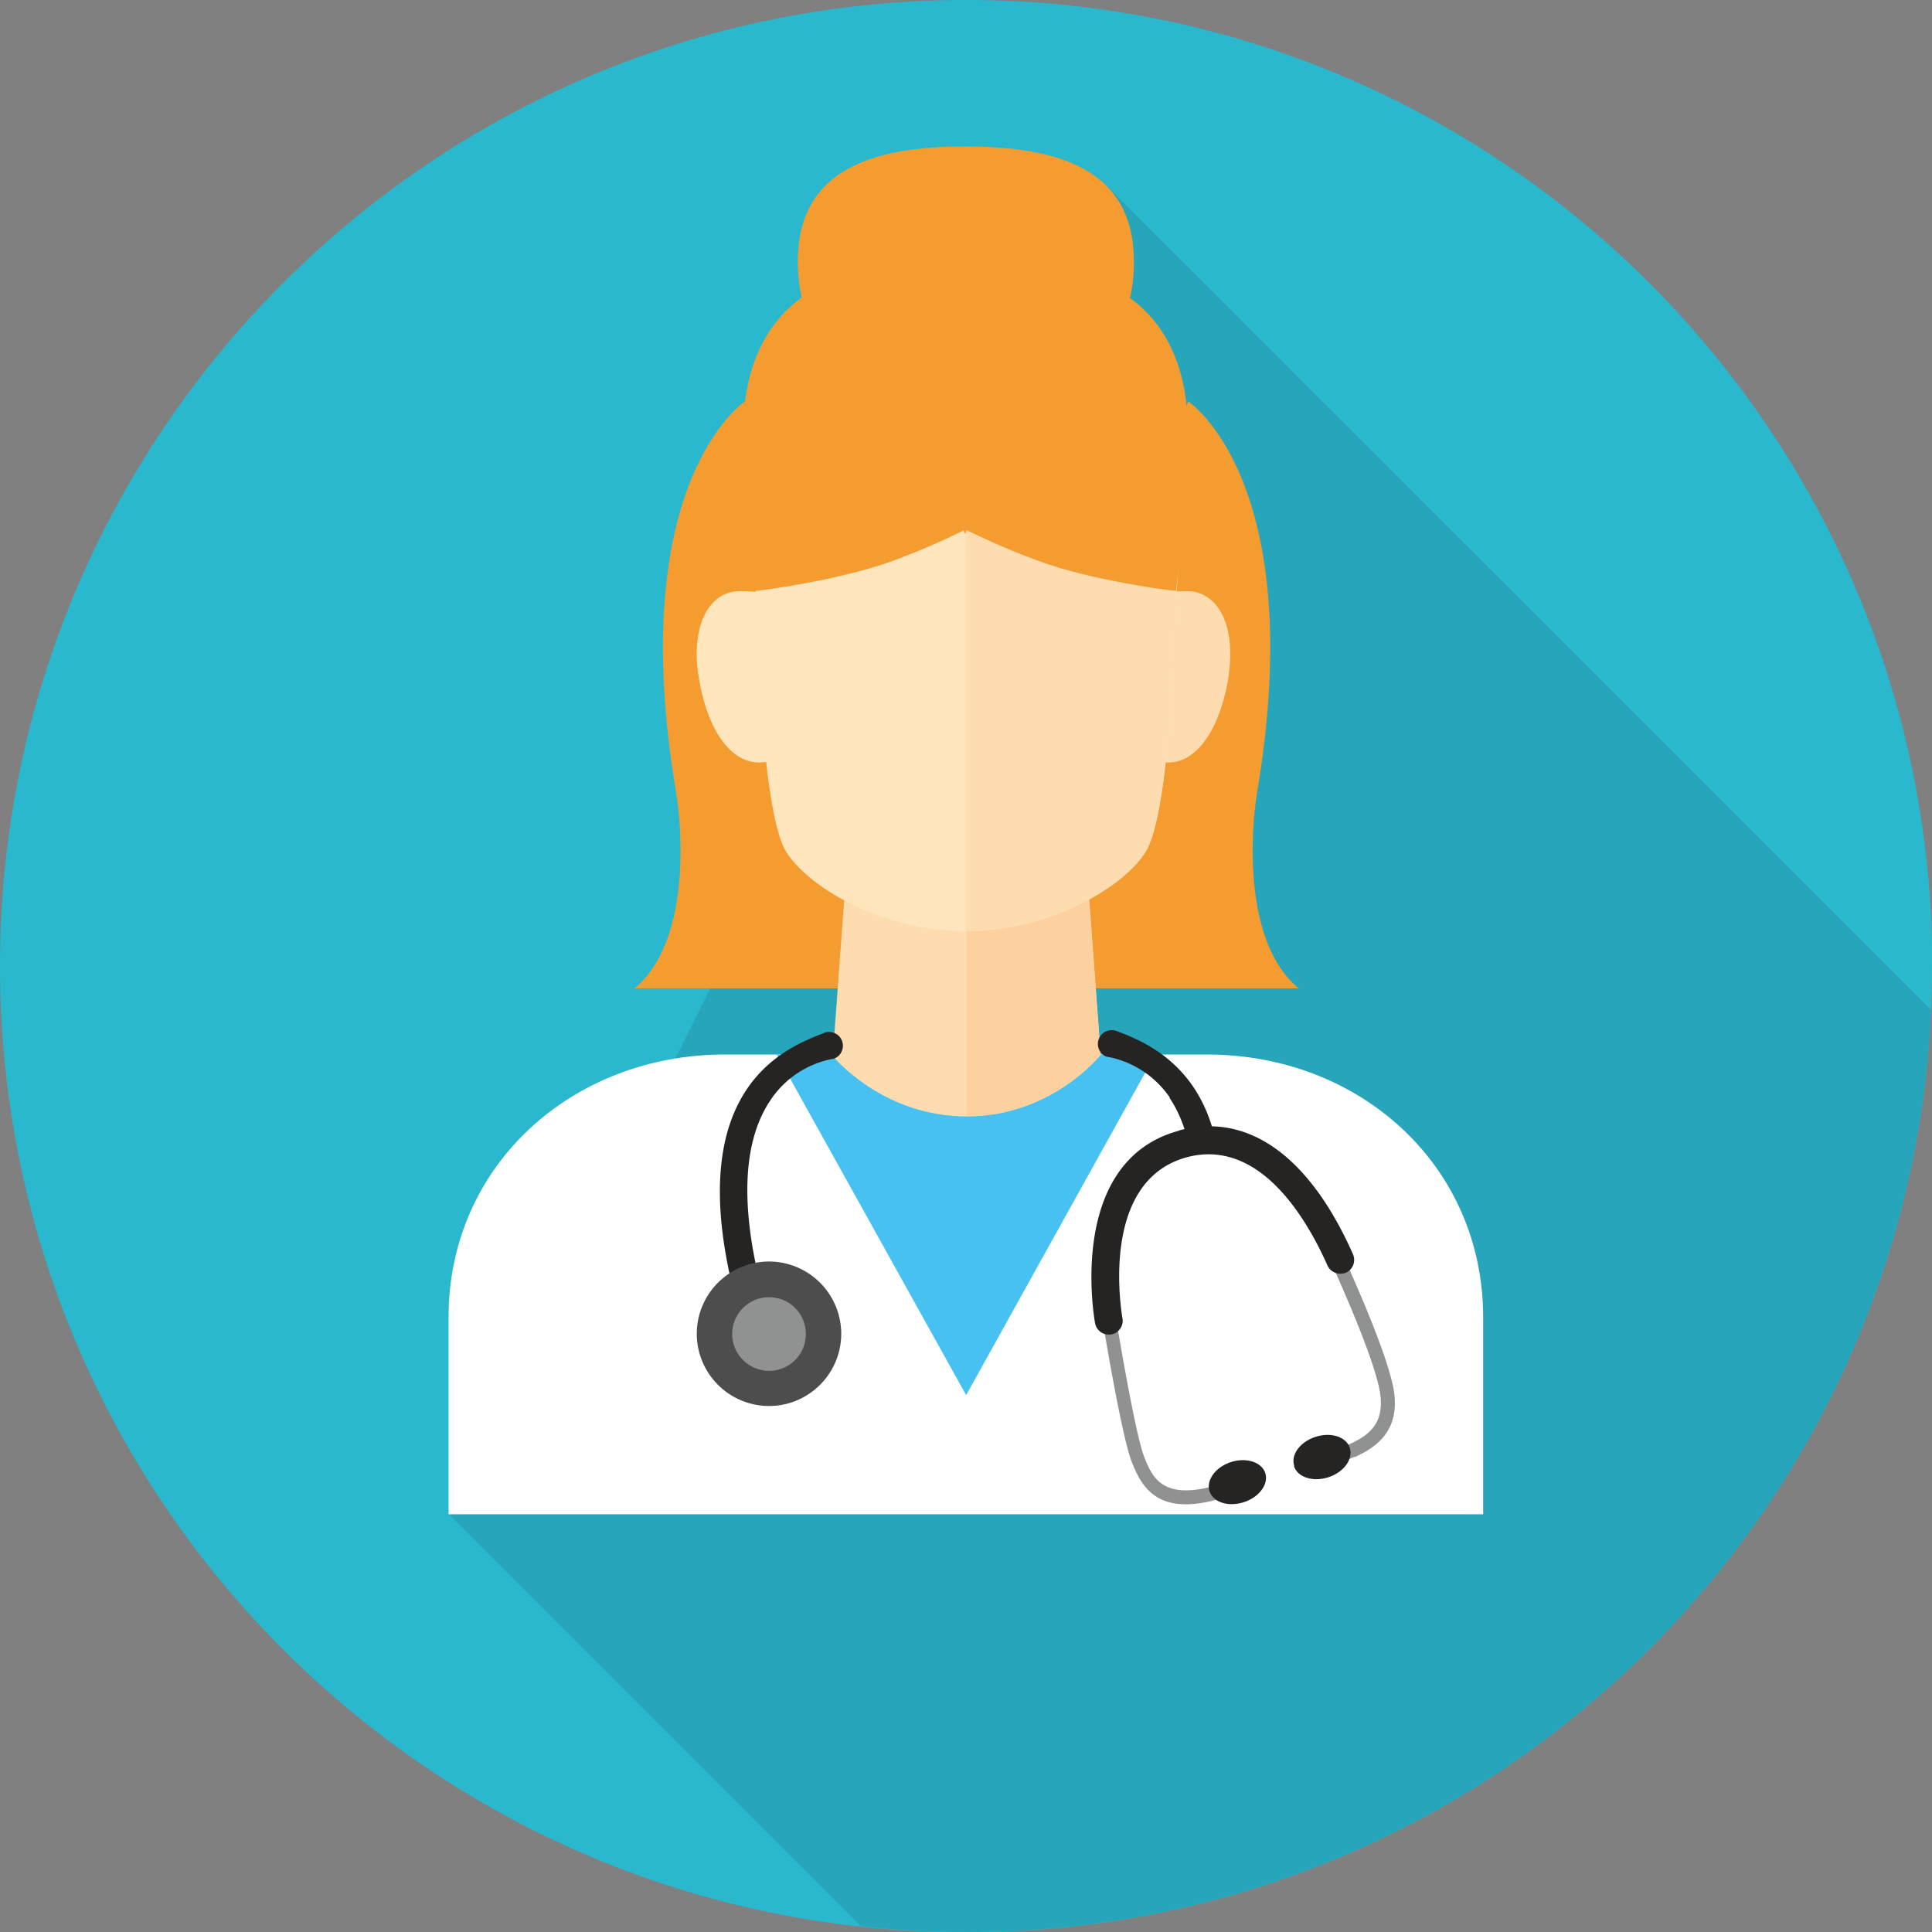 <svg id="Layer_2" data-name="Layer 2" xmlns="http://www.w3.org/2000/svg" viewBox="0 0 65.17 65.17"><rect x="0" y="0" width="65.17" height="65.17" fill="#808080" stroke="none"/><defs><style>.cls-10,.cls-3,.cls-5,.cls-8,.cls-9{stroke-width:0}.cls-3{fill:#ffe5bb}.cls-5{fill:#f59c30}.cls-8{fill:#252422}.cls-9{fill:#fddcaf}.cls-10{fill:#909191}</style></defs><g id="Layer_1-2" data-name="Layer 1"><path d="M65.17 32.59c0 18-14.59 32.59-32.59 32.59S0 50.58 0 32.59 14.59 0 32.59 0s32.59 14.59 32.59 32.59" fill="#29b8ce" stroke-width="0"/><path d="M65.14 34.07L37.39 6.33 15.14 51.08l13.89 13.89c1.17.13 2.36.2 3.56.2 17.5 0 31.77-13.79 32.55-31.1" fill="#27a5ba" stroke-width="0"/><path class="cls-5" d="M25.13 13.54s-4.1 2.68-2.32 13.22c.21 1.28.47 5.04-1.41 6.58h11.2l-7.47-19.8zm14.95 0s4.1 2.68 2.32 13.22c-.21 1.28-.47 5.04 1.41 6.58h-11.2l7.47-19.8z"/><path d="M40.72 35.57H24.45c-5.14 0-9.32 3.73-9.32 8.87v6.64h34.9v-6.64c0-5.14-4.17-8.87-9.32-8.87" fill="#fff" stroke-width="0"/><path fill="#47c1f1" stroke-width="0" d="M32.59 35.57H26.2l6.39 11.49 6.38-11.49h-6.38z"/><path class="cls-9" d="M36.58 28.14l-3.97.66-3.97-.66-.55 7.48s1.65 2.04 4.52 2.04c2.88 0 4.52-2.08 4.52-2.08l-.55-7.44z"/><path d="M32.6 28.8v8.85c2.88 0 4.52-2.08 4.52-2.08l-.55-7.43-3.97.66z" stroke-width="0" fill="#fcd09f"/><path class="cls-9" d="M41.46 22.72c-.25 1.7-1 3-2.05 3-1.48 0-1.27-1.64-1.27-3.27 0-2.15.54-2.51 1.9-2.51 1.05 0 1.64 1.17 1.41 2.79"/><path class="cls-3" d="M23.55 22.72c.24 1.7 1 3 2.05 3 1.47 0 1.26-1.64 1.26-3.27 0-2.15-.54-2.51-1.9-2.51-1.05 0-1.64 1.17-1.41 2.79"/><path class="cls-3" d="M32.59 10.36s-8.28-1.12-7.07 9.92c0 0 .12 6.96.98 8.42.7 1.18 3.2 2.71 6.08 2.71s5.39-1.54 6.08-2.71c.87-1.46.99-8.42.99-8.42 1.22-11.04-7.07-9.92-7.07-9.92"/><path class="cls-10" d="M45.7 49.15c.8-.36 1.45-.91 1.34-2.07-.11-1.23-1.67-4.65-2.59-6.57-.05-.11-.19-.16-.31-.11-.12.06-.16.2-.11.31 1.54 3.23 2.47 5.57 2.54 6.41.11 1.18-.7 1.53-2.04 1.95-.13.05-.19.17-.15.29.04.12.17.19.29.15.34-.11.69-.22 1.02-.37m-3.96 1.23c.11-.05.17-.18.12-.3-.04-.12-.18-.18-.3-.14-2.32.86-2.68-.08-2.97-.83-.33-.88-1.13-5.62-1.19-6.38-.01-.13-.12-.23-.25-.21-.13.01-.22.12-.21.25.06.72.86 5.54 1.23 6.51.39 1.03 1.02 2.04 3.56 1.1h.01"/><path class="cls-8" d="M43.65 49.46c.12.37.64.54 1.16.37.52-.17.84-.61.72-.99s-.64-.54-1.16-.37c-.52.17-.84.61-.71.98m-2.86.85c.12.38.64.54 1.16.37.52-.17.84-.61.72-.98s-.64-.54-1.16-.37c-.52.17-.84.61-.72.99m-1.03-12.17c-3.84 1.04-2.84 6.45-2.83 6.5.05.25.29.42.55.37.12-.02.23-.09.3-.2.07-.1.1-.23.07-.35 0-.05-.84-4.59 2.16-5.42 2.44-.66 4.03 2.01 4.76 3.65.1.22.36.33.59.25.01 0 .02 0 .03-.01.24-.11.34-.38.24-.62-1.47-3.32-3.55-4.8-5.86-4.18m-11.97-3.29c-1.25.48-4.59 1.75-3.19 8.18.05.2.21.35.42.37h.03s.07 0 .1-.01c.25-.05.41-.3.36-.56-.55-2.53-.39-4.45.46-5.71a3.23 3.23 0 012.09-1.39c.02 0 .04 0 .05-.01a.44.44 0 00.26-.24.466.466 0 00-.59-.63"/><path d="M23.51 44.81a2.44 2.44 0 002.25 2.61c1.34.1 2.51-.91 2.61-2.25a2.44 2.44 0 00-2.25-2.61 2.44 2.44 0 00-2.61 2.25" fill="#4e4d4d" stroke-width="0"/><path class="cls-10" d="M24.7 44.9c-.05.69.46 1.28 1.15 1.34.68.05 1.28-.46 1.33-1.15.05-.69-.46-1.28-1.15-1.33-.68-.05-1.28.46-1.33 1.15"/><path class="cls-9" d="M39.65 20.28s-.12 6.96-.99 8.42c-.69 1.18-3.2 2.71-6.08 2.71V10.36s8.29-1.12 7.07 9.92"/><path class="cls-5" d="M38.12 10.04c.09-.39.13-.79.13-1.21 0-3.13-2.54-3.88-5.67-3.89v.02-.02c-3.13 0-5.67.76-5.67 3.89 0 .41.05.82.13 1.21-1.43 1.03-1.97 2.73-1.97 4.47 0 2.28.4 5.42.4 5.42.19 0 2.9-.37 4.64-1.01.77-.28 1.59-.63 2.4-1.03.01.07.03.11.04.11.02 0 .03-.04.05-.12.82.4 1.65.76 2.43 1.04 1.74.65 4.45 1.01 4.64 1.01 0 0 .4-3.14.4-5.42 0-1.74-.53-3.44-1.97-4.47"/><path class="cls-8" d="M39.45 37.03c.28.42.49.91.62 1.47h.94c-.57-2.66-2.49-3.4-3.37-3.73a.466.466 0 00-.33.87s.02 0 .05.01c.3.05 1.35.29 2.1 1.37"/></g></svg>
